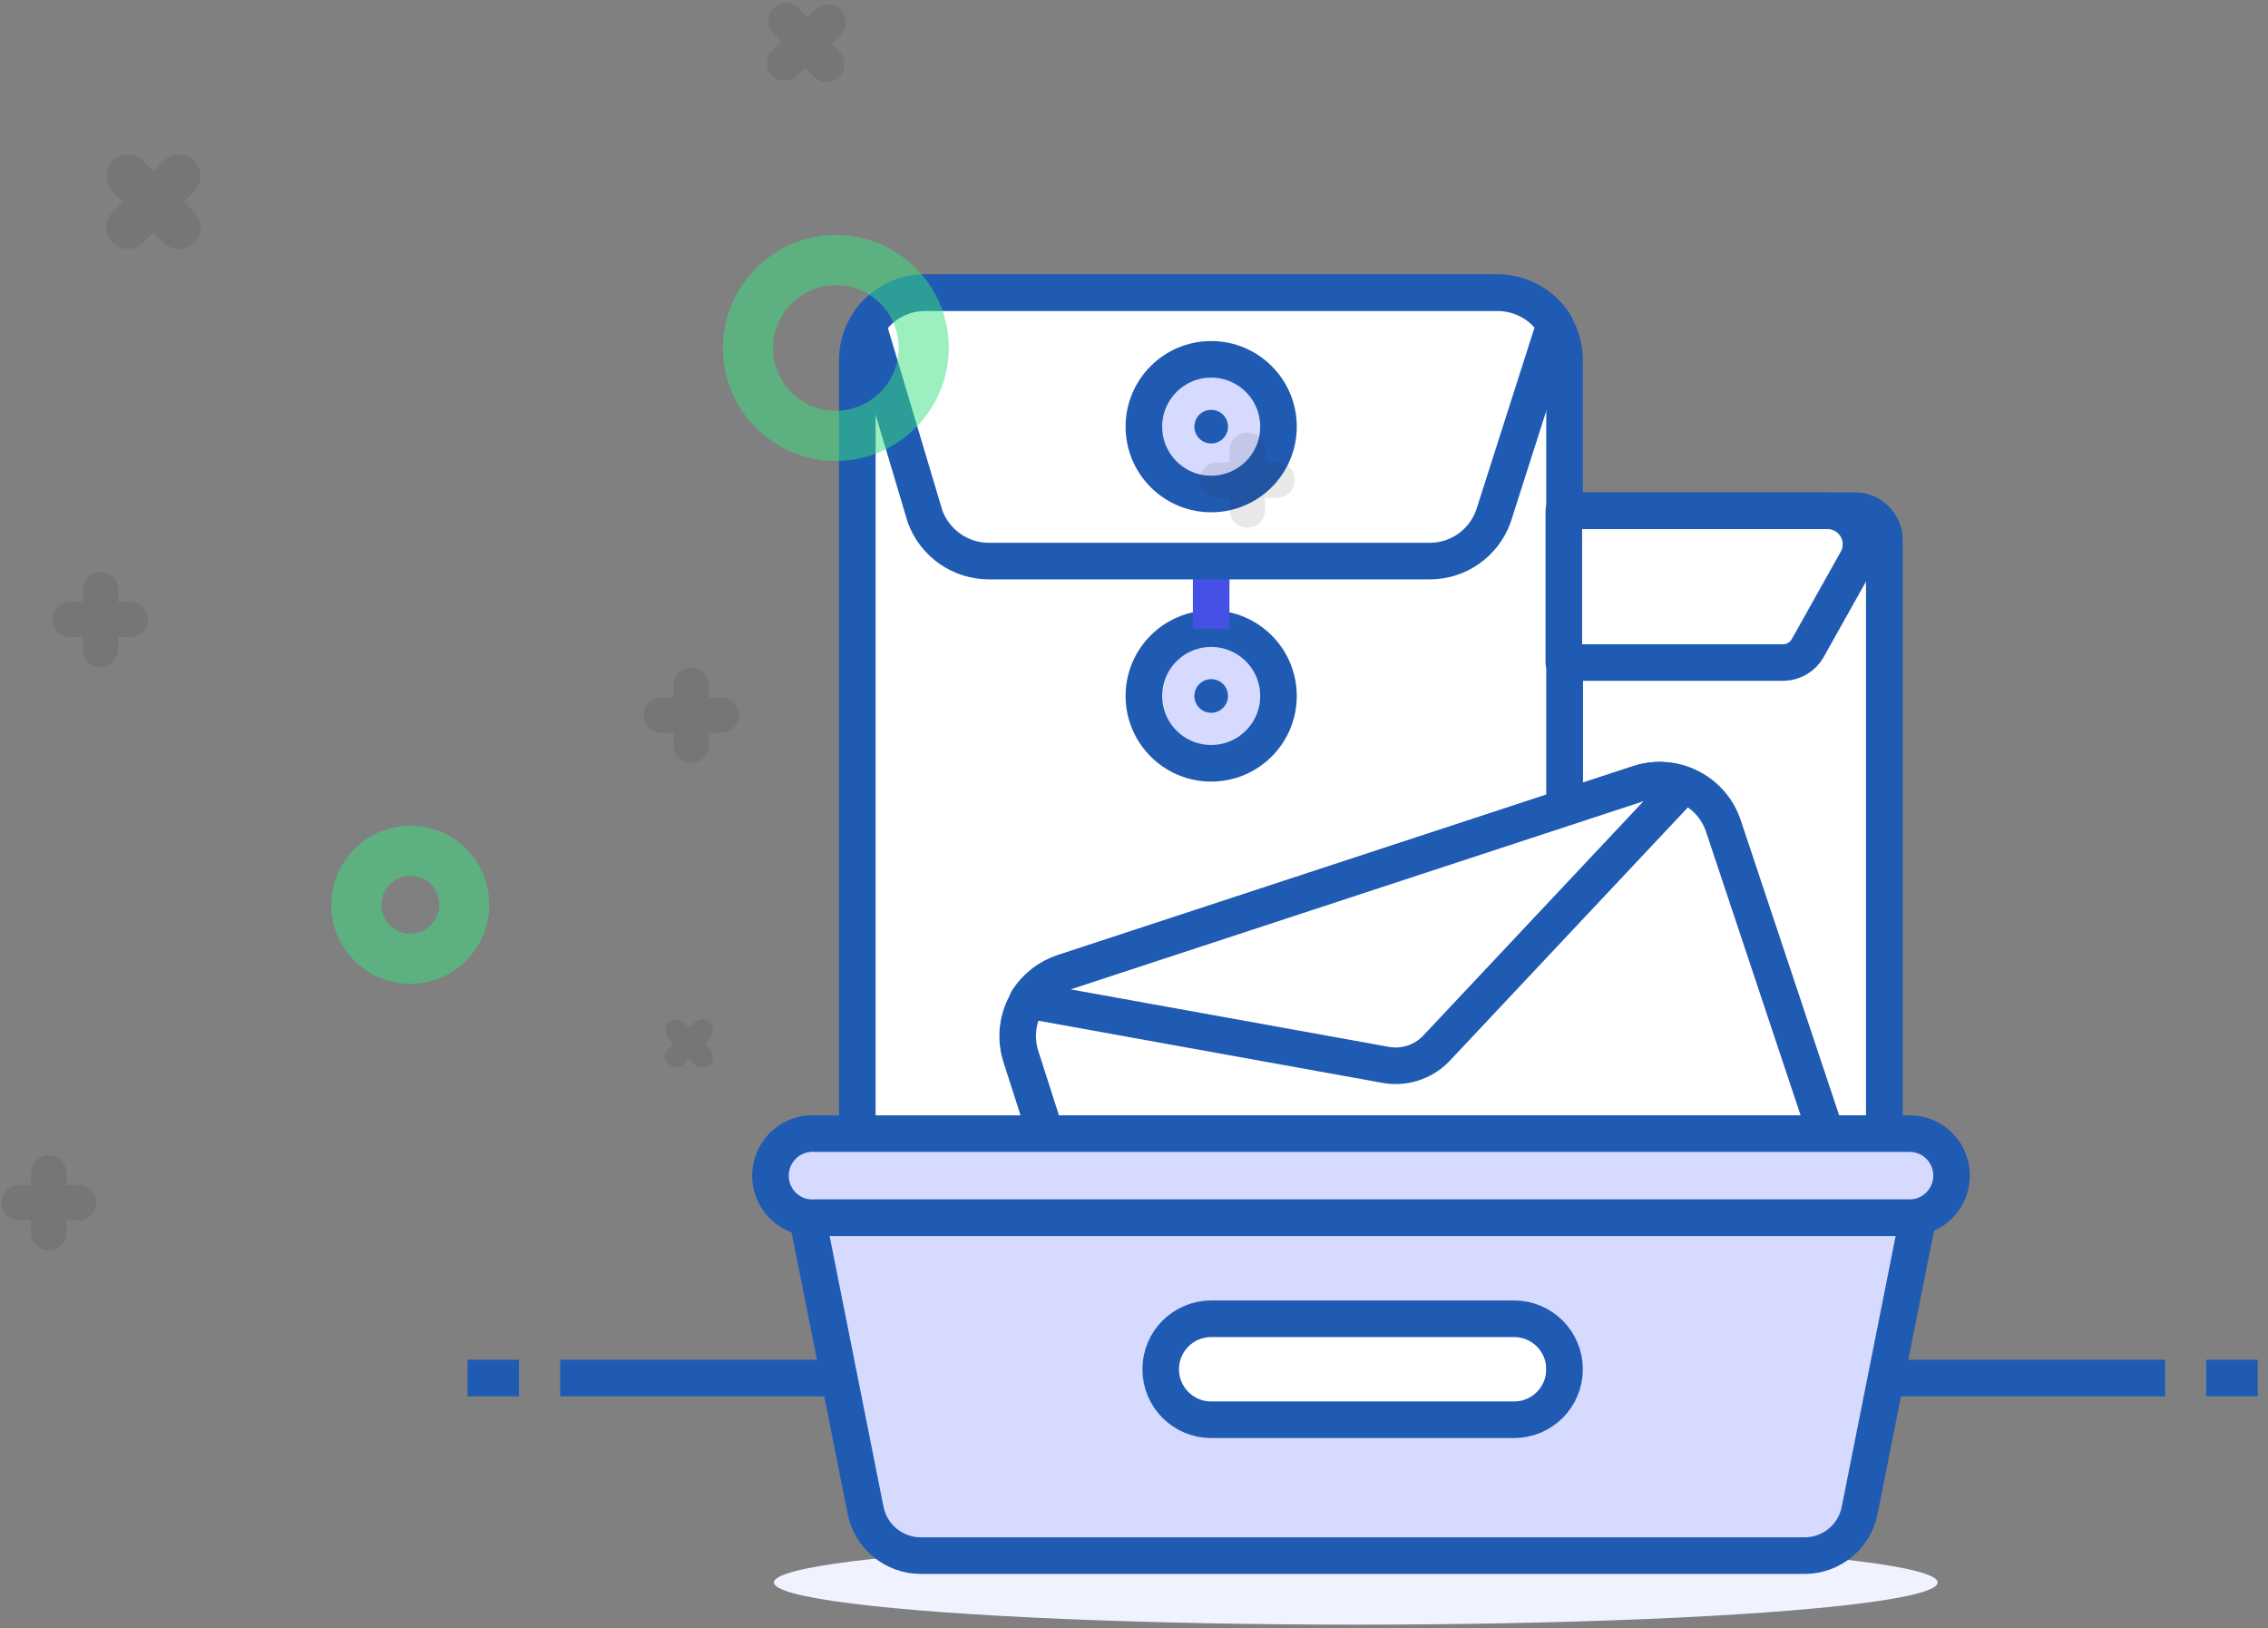 <?xml version="1.0" encoding="UTF-8"?>
<svg width="124px" height="89px" viewBox="0 0 124 89" version="1.1" xmlns="http://www.w3.org/2000/svg" xmlns:xlink="http://www.w3.org/1999/xlink">
    <rect x="0" y="0" width="124" height="89" fill="#808080" stroke="none"/>
    <!-- Generator: Sketch 52.2 (67145) - http://www.bohemiancoding.com/sketch -->
    <title>letterbox</title>
    <desc>Created with Sketch.</desc>
    <g id="contact-us" stroke="none" stroke-width="1" fill="none" fill-rule="evenodd">
        <g id="sewport-contact-us" transform="translate(-104, -146)">
            <g id="letterbox" transform="translate(104, 146)">
                <g transform="translate(25, 16)" id="10-mail-document-box">
                    <g>
                        <g id="Background" transform="translate(0, 58.667)" fill="#FFFFFF" fill-rule="nonzero" stroke="#205BB3" stroke-linejoin="round" stroke-width="2">
                            <g id="Group-9">
                                <path d="M5.625,0.653 L93.375,0.653" id="Shape"></path>
                                <path d="M0.562,0.653 L3.375,0.653" id="Shape"></path>
                                <path d="M95.625,0.653 L98.438,0.653" id="Shape"></path>
                            </g>
                        </g>
                        <g id="Scene" transform="translate(17.083, 0)">
                            <path d="M43.457,11.92 L59.337,11.92 C59.761,11.92 60.168,12.089 60.468,12.389 C60.768,12.689 60.937,13.096 60.937,13.52 L60.937,45.96 L43.457,45.96 L43.457,11.92 Z" id="Shape" stroke="#205BB3" stroke-width="2" fill="#FFFFFF" fill-rule="nonzero" stroke-linejoin="round"></path>
                            <path d="M43.457,62.52 L4.79,62.52 L4.79,3.64 C4.812,1.613 6.469,-0.015 8.497,4.58895346e-15 L39.777,4.58895346e-15 C40.754,-0.004 41.692,0.383 42.383,1.074 C43.074,1.765 43.46,2.703 43.457,3.68 L43.457,62.52 Z" id="Shape" fill="#FFFFFF" fill-rule="nonzero"></path>
                            <path d="M43.457,11.92 L59.337,11.92 C59.761,11.92 60.168,12.089 60.468,12.389 C60.768,12.689 60.937,13.096 60.937,13.52 L60.937,45.96 L43.457,45.96 L43.457,11.92 Z" id="Shape" stroke="#205BB3" stroke-width="2" fill="#FFFFFF" fill-rule="nonzero" stroke-linejoin="round"></path>
                            <ellipse id="Oval" fill="#F0F2FF" fill-rule="nonzero" cx="32.043" cy="70.493" rx="31.813" ry="2.307"></ellipse>
                            <path d="M43.457,62.52 L4.79,62.52 L4.79,3.64 C4.812,1.613 6.469,-0.015 8.497,4.58895346e-15 L39.777,4.58895346e-15 C40.754,-0.004 41.692,0.383 42.383,1.074 C43.074,1.765 43.46,2.703 43.457,3.68 L43.457,62.52 Z" id="Shape" stroke="#205BB3" stroke-width="2" fill="#FFFFFF" fill-rule="nonzero" stroke-linejoin="round"></path>
                            <path d="M5.363,1.747 L8.497,12.24 C9.035,13.691 10.415,14.658 11.963,14.667 L36.097,14.667 C37.65,14.664 39.036,13.688 39.563,12.227 L42.923,1.72 C42.24,0.644 41.052,-0.006 39.777,7.40171271e-17 L8.497,7.40171271e-17 C7.219,-0.006 6.03,0.656 5.363,1.747 Z" id="Shape" fill="#FFFFFF" fill-rule="nonzero"></path>
                            <circle id="Oval" stroke="#205BB3" stroke-width="2" fill="#D6DAFF" fill-rule="nonzero" stroke-linejoin="round" cx="24.137" cy="22.04" r="3.68"></circle>
                            <path d="M24.137,11 L24.137,18.36" id="Shape" stroke="#4550E5" stroke-width="2" stroke-linejoin="round"></path>
                            <path d="M24.137,21.12 C23.765,21.12 23.429,21.344 23.287,21.688 C23.144,22.032 23.223,22.427 23.486,22.691 C23.749,22.954 24.145,23.032 24.489,22.89 C24.833,22.748 25.057,22.412 25.057,22.04 C25.057,21.532 24.645,21.12 24.137,21.12 Z" id="Shape" fill="#205BB3" fill-rule="nonzero"></path>
                            <path d="M59.417,14.667 L56.75,19.427 C56.478,19.908 55.97,20.208 55.417,20.213 L43.417,20.213 L43.417,11.92 L57.817,11.92 C58.475,11.912 59.086,12.259 59.417,12.827 C59.748,13.396 59.748,14.098 59.417,14.667 Z" id="Shape" stroke="#205BB3" stroke-width="2" fill="#FFFFFF" fill-rule="nonzero" stroke-linejoin="round"></path>
                            <path d="M15.083,45.96 L57.75,45.96 L52.15,29.173 C51.848,28.245 51.189,27.476 50.318,27.035 C49.447,26.595 48.436,26.52 47.51,26.827 L16.043,37.16 C14.131,37.811 13.106,39.886 13.75,41.8 L15.083,45.96 Z" id="Shape" stroke="#205BB3" stroke-width="2" fill="#FFFFFF" fill-rule="nonzero" stroke-linejoin="round"></path>
                            <path d="M33.59,42.187 C34.616,42.402 35.681,42.08 36.417,41.333 L49.977,26.907 C49.19,26.587 48.315,26.558 47.51,26.827 L16.043,37.16 C15.241,37.424 14.553,37.956 14.097,38.667 L33.59,42.187 Z" id="Shape" fill="#FFFFFF" fill-rule="nonzero"></path>
                            <path d="M33.59,42.187 C34.616,42.402 35.681,42.08 36.417,41.333 L49.977,26.907 C49.19,26.587 48.315,26.558 47.51,26.827 L16.043,37.16 C15.241,37.424 14.553,37.956 14.097,38.667 L33.59,42.187 Z" id="Shape" stroke="#205BB3" stroke-width="2" fill="#FFFFFF" fill-rule="nonzero" stroke-linejoin="round"></path>
                            <path d="M2.057,50.56 L5.243,66.56 C5.535,67.993 6.794,69.024 8.257,69.027 L56.59,69.027 C58.05,69.023 59.304,67.991 59.59,66.56 L62.777,50.56 L2.057,50.56 Z M40.723,61.6 L24.137,61.6 C22.612,61.6 21.377,60.364 21.377,58.84 C21.377,57.316 22.612,56.08 24.137,56.08 L40.697,56.08 C42.221,56.08 43.457,57.316 43.457,58.84 C43.457,60.364 42.221,61.6 40.697,61.6 L40.723,61.6 Z" id="Shape" fill="#D6DAFF" fill-rule="nonzero"></path>
                            <path d="M64.617,48.253 C64.617,49.522 63.592,50.553 62.323,50.56 L2.523,50.56 C1.66,50.626 0.832,50.202 0.38,49.464 C-0.072,48.725 -0.072,47.795 0.38,47.056 C0.832,46.318 1.66,45.894 2.523,45.96 L62.323,45.96 C63.59,45.96 64.617,46.987 64.617,48.253 Z" id="Shape" stroke="#205BB3" stroke-width="2" fill="#D6DAFF" fill-rule="nonzero" stroke-linejoin="round"></path>
                            <path d="M2.057,50.56 L5.243,66.56 C5.535,67.993 6.794,69.024 8.257,69.027 L56.59,69.027 C58.05,69.023 59.304,67.991 59.59,66.56 L62.777,50.56 L2.057,50.56 Z M40.723,61.6 L24.137,61.6 C22.612,61.6 21.377,60.364 21.377,58.84 C21.377,57.316 22.612,56.08 24.137,56.08 L40.697,56.08 C42.221,56.08 43.457,57.316 43.457,58.84 C43.457,60.364 42.221,61.6 40.697,61.6 L40.723,61.6 Z" id="Shape" stroke="#205BB3" stroke-width="2" fill="#D6DAFF" fill-rule="nonzero" stroke-linejoin="round"></path>
                            <path d="M5.363,1.747 L8.497,12.24 C9.035,13.691 10.415,14.658 11.963,14.667 L36.097,14.667 C37.65,14.664 39.036,13.688 39.563,12.227 L42.923,1.72 C42.24,0.644 41.052,-0.006 39.777,7.40171271e-17 L8.497,7.40171271e-17 C7.219,-0.006 6.03,0.656 5.363,1.747 Z" id="Shape" stroke="#205BB3" stroke-width="2" fill="#FFFFFF" fill-rule="nonzero" stroke-linejoin="round"></path>
                            <circle id="Oval" stroke="#205BB3" stroke-width="2" fill="#D6DAFF" fill-rule="nonzero" stroke-linejoin="round" cx="24.137" cy="7.32" r="3.68"></circle>
                            <path d="M24.137,6.4 C23.765,6.4 23.429,6.624 23.287,6.968 C23.144,7.312 23.223,7.707 23.486,7.971 C23.749,8.234 24.145,8.312 24.489,8.17 C24.833,8.028 25.057,7.692 25.057,7.32 C25.057,6.812 24.645,6.4 24.137,6.4 Z" id="Shape" fill="#205BB3" fill-rule="nonzero"></path>
                        </g>
                    </g>
                </g>
                <g id="Group-8" opacity="0.5">
                    <g id="Group-3" transform="translate(35.411, 34.269) scale(-1, 1) translate(-35.411, -34.269) ">
                        <g id="grey-launch" transform="translate(35.411, 34.317) scale(-1, -1) translate(-35.411, -34.317) translate(0, 0.097)" fill="#231F20" opacity="0.2">
                            <g id="Page-1-Copy-2">
                                <path d="M8.957,55.268 L8.386,55.84 L7.814,55.267 C7.355,54.807 6.61,54.807 6.151,55.267 C5.692,55.727 5.692,56.473 6.151,56.933 L6.723,57.506 L6.151,58.079 C5.692,58.539 5.692,59.285 6.151,59.745 C6.61,60.205 7.355,60.205 7.814,59.745 L8.386,59.172 L8.957,59.745 C9.417,60.205 10.162,60.205 10.621,59.745 C11.08,59.284 11.08,58.539 10.621,58.079 L10.05,57.506 L10.621,56.934 C11.08,56.473 11.08,55.728 10.621,55.268 C10.161,54.807 9.417,54.807 8.957,55.268" id="Fill-1" transform="translate(8.386, 57.506) scale(-1, 1) translate(-8.386, -57.506) "></path>
                                <path d="M7.117,33.714 L6.453,33.714 L6.453,33.048 C6.453,32.513 6.02,32.08 5.487,32.08 C4.953,32.08 4.52,32.513 4.52,33.048 L4.52,33.714 L3.856,33.714 C3.322,33.714 2.889,34.147 2.889,34.681 C2.889,35.216 3.322,35.65 3.856,35.65 L4.52,35.65 L4.52,36.315 C4.52,36.85 4.953,37.283 5.487,37.283 C6.02,37.283 6.453,36.85 6.453,36.315 L6.453,35.65 L7.117,35.65 C7.651,35.65 8.084,35.216 8.084,34.681 C8.084,34.147 7.651,33.714 7.117,33.714" id="Fill-6" transform="translate(5.487, 34.681) scale(-1, 1) translate(-5.487, -34.681) "></path>
                                <path d="M4.298,1.83 L3.634,1.83 L3.634,1.164 C3.634,0.63 3.202,0.196 2.668,0.196 C2.134,0.196 1.701,0.63 1.701,1.164 L1.701,1.83 L1.037,1.83 C0.503,1.83 0.071,2.263 0.071,2.798 C0.071,3.333 0.503,3.766 1.037,3.766 L1.701,3.766 L1.701,4.431 C1.701,4.966 2.134,5.399 2.668,5.399 C3.202,5.399 3.634,4.966 3.634,4.431 L3.634,3.766 L4.298,3.766 C4.832,3.766 5.265,3.333 5.265,2.798 C5.265,2.263 4.832,1.83 4.298,1.83" id="Fill-6-Copy-3" transform="translate(2.668, 2.798) scale(-1, 1) translate(-2.668, -2.798) "></path>
                                <path d="M39.42,28.479 L38.756,28.479 L38.756,27.813 C38.756,27.279 38.324,26.845 37.79,26.845 C37.256,26.845 36.823,27.279 36.823,27.813 L36.823,28.479 L36.159,28.479 C35.625,28.479 35.193,28.912 35.193,29.447 C35.193,29.982 35.625,30.415 36.159,30.415 L36.823,30.415 L36.823,31.08 C36.823,31.615 37.256,32.048 37.79,32.048 C38.324,32.048 38.756,31.615 38.756,31.08 L38.756,30.415 L39.42,30.415 C39.954,30.415 40.387,29.982 40.387,29.447 C40.387,28.912 39.954,28.479 39.42,28.479" id="Fill-6-Copy" transform="translate(37.79, 29.447) scale(-1, 1) translate(-37.79, -29.447) "></path>
                                <path d="M45.94,66.619 L45.455,66.166 L45.908,65.679 C46.272,65.288 46.25,64.675 45.86,64.311 C45.47,63.946 44.858,63.967 44.494,64.358 L44.041,64.845 L43.555,64.391 C43.165,64.026 42.553,64.048 42.189,64.439 C41.825,64.83 41.846,65.443 42.237,65.807 L42.723,66.261 L42.27,66.748 C41.906,67.139 41.927,67.751 42.318,68.116 C42.708,68.48 43.319,68.459 43.683,68.068 L44.136,67.582 L44.622,68.035 C45.013,68.4 45.624,68.378 45.988,67.987 C46.352,67.596 46.331,66.984 45.94,66.619" id="Fill-6-Copy-5"></path>
                                <path d="M69.823,41.328 L69.159,41.328 L69.159,40.662 C69.159,40.127 68.727,39.694 68.193,39.694 C67.659,39.694 67.226,40.127 67.226,40.662 L67.226,41.328 L66.562,41.328 C66.028,41.328 65.596,41.761 65.596,42.295 C65.596,42.83 66.028,43.264 66.562,43.264 L67.226,43.264 L67.226,43.929 C67.226,44.464 67.659,44.897 68.193,44.897 C68.727,44.897 69.159,44.464 69.159,43.929 L69.159,43.264 L69.823,43.264 C70.357,43.264 70.79,42.83 70.79,42.295 C70.79,41.761 70.357,41.328 69.823,41.328" id="Fill-6-Copy-2" transform="translate(68.193, 42.295) scale(-1, 1) translate(-68.193, -42.295) "></path>
                                <path d="M38.817,11.796 L38.527,11.505 L38.817,11.213 C39.052,10.979 39.052,10.599 38.817,10.365 C38.584,10.131 38.204,10.131 37.971,10.365 L37.68,10.657 L37.389,10.365 C37.155,10.131 36.776,10.131 36.542,10.365 C36.309,10.599 36.309,10.979 36.542,11.213 L36.834,11.505 L36.542,11.796 C36.309,12.03 36.309,12.41 36.542,12.644 C36.776,12.878 37.155,12.878 37.389,12.644 L37.68,12.353 L37.971,12.644 C38.204,12.878 38.584,12.878 38.817,12.644 C39.051,12.41 39.051,12.03 38.817,11.796" id="Fill-8" transform="translate(37.68, 11.505) scale(-1, 1) translate(-37.68, -11.505) "></path>
                            </g>
                        </g>
                        <path d="M46.809,49.452 C46.809,50.323 47.515,51.029 48.386,51.029 L48.399,51.029 C49.271,51.029 49.975,50.324 49.975,49.452 C49.975,48.581 49.27,47.875 48.399,47.875 L48.386,47.875 C47.514,47.875 46.809,48.58 46.809,49.452 Z M44.068,49.452 C44.068,47.067 45.998,45.134 48.386,45.134 C50.784,45.134 52.717,47.066 52.717,49.452 C52.717,51.837 50.787,53.77 48.399,53.77 C46.001,53.77 44.068,51.837 44.068,49.452 Z" id="Rectangle-31" fill="#3ADF7E" fill-rule="nonzero" transform="translate(48.392, 49.452) scale(-1, -1) rotate(-315) translate(-48.392, -49.452) "></path>
                        <path d="M21.687,19.018 C21.687,20.911 23.221,22.446 25.114,22.446 C27.027,22.446 28.559,20.913 28.559,19.018 C28.559,17.125 27.025,15.59 25.132,15.59 C23.218,15.59 21.687,17.123 21.687,19.018 Z M18.945,19.018 C18.945,15.611 21.703,12.849 25.114,12.849 C28.539,12.849 31.301,15.61 31.301,19.018 C31.301,22.425 28.543,25.187 25.132,25.187 C21.707,25.187 18.945,22.426 18.945,19.018 Z" id="Rectangle-31" fill="#3ADF7E" fill-rule="nonzero" transform="translate(25.123, 19.018) scale(-1, -1) rotate(-315) translate(-25.123, -19.018) "></path>
                    </g>
                </g>
            </g>
        </g>
    </g>
</svg>